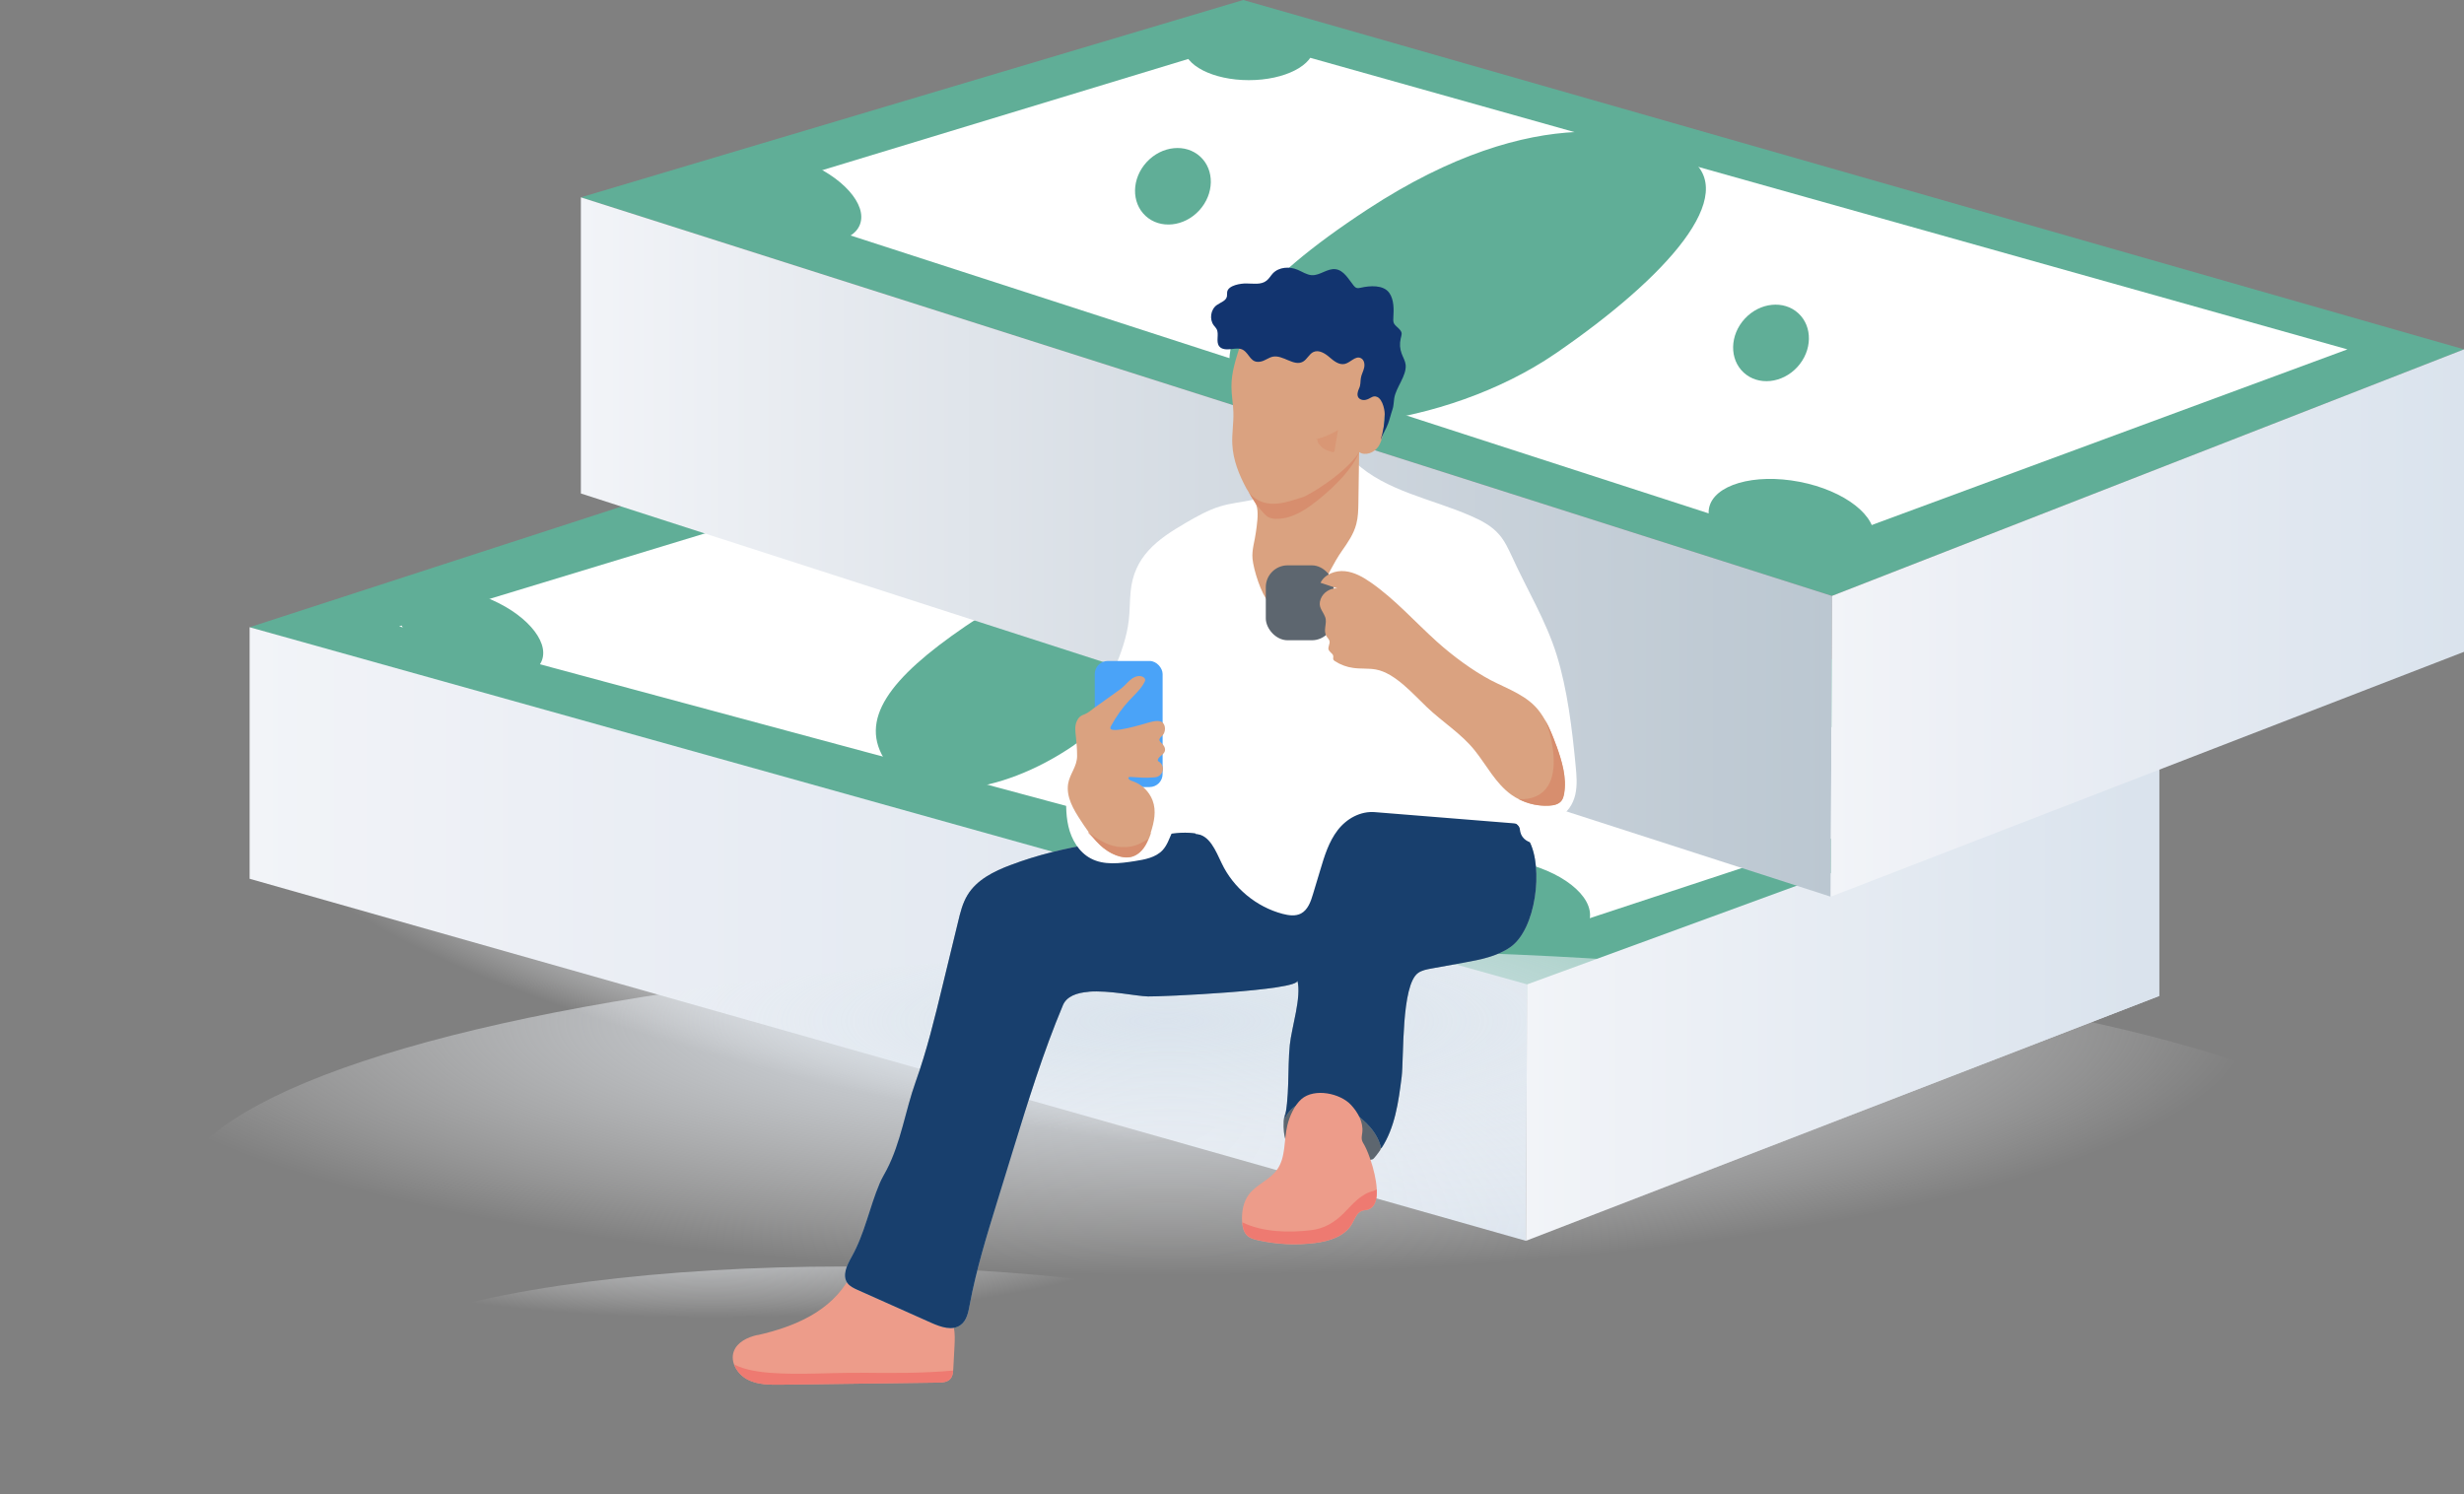 <?xml version="1.0" encoding="UTF-8"?>
<svg id="Layer_2" xmlns="http://www.w3.org/2000/svg" xmlns:xlink="http://www.w3.org/1999/xlink" viewBox="0 0 202.25 122.65">
  <rect x="0" y="0" width="202.25" height="122.65" fill="#808080" stroke="none"/>
  <defs>
    <radialGradient id="radial-gradient" cx="14416.59" cy="-1219.97" fx="14416.59" fy="-1219.97" r="86.29" gradientTransform="translate(-80.25 8318.38) rotate(-90) scale(.57 -.11)" gradientUnits="userSpaceOnUse">
      <stop offset="0" stop-color="#dae3ed"/>
      <stop offset=".13" stop-color="#dde6ee" stop-opacity=".89"/>
      <stop offset=".42" stop-color="#e8edf3" stop-opacity=".62"/>
      <stop offset=".84" stop-color="#f8f9fb" stop-opacity=".18"/>
      <stop offset="1" stop-color="#fff" stop-opacity="0"/>
    </radialGradient>
    <linearGradient id="linear-gradient" x1="13354.78" y1="76.67" x2="13459.64" y2="76.67" gradientTransform="translate(13480.13) rotate(-180) scale(1 -1)" gradientUnits="userSpaceOnUse">
      <stop offset="0" stop-color="#dae3ed"/>
      <stop offset=".78" stop-color="#eceff5"/>
      <stop offset="1" stop-color="#f2f4f8"/>
    </linearGradient>
    <radialGradient id="radial-gradient-2" cx="16531.41" cy="-4374.3" fx="16531.41" fy="-4374.3" r="189.92" gradientTransform="translate(7865.59 564.99) rotate(-180) scale(.47 -.11)" xlink:href="#radial-gradient"/>
    <radialGradient id="radial-gradient-3" cx="16611.19" cy="-4345.11" fx="16611.19" fy="-4345.11" r="86.29" gradientTransform="translate(7865.59 576.65) rotate(-180) scale(.47 -.11)" xlink:href="#radial-gradient"/>
    <linearGradient id="linear-gradient-2" x1="13302.89" y1="81.84" x2="13354.88" y2="81.84" gradientTransform="translate(13480.13) rotate(-180) scale(1 -1)" gradientUnits="userSpaceOnUse">
      <stop offset="0" stop-color="#dce3ec"/>
      <stop offset=".11" stop-color="#dee5ed" stop-opacity=".92"/>
      <stop offset=".33" stop-color="#e5eaf1" stop-opacity=".72"/>
      <stop offset=".65" stop-color="#f1f3f7" stop-opacity=".4"/>
      <stop offset="1" stop-color="#fff" stop-opacity="0"/>
    </linearGradient>
    <linearGradient id="linear-gradient-3" x1="13302.89" y1="81.84" x2="13354.88" y2="81.84" gradientTransform="translate(13480.13) rotate(-180) scale(1 -1)" gradientUnits="userSpaceOnUse">
      <stop offset=".04" stop-color="#dae3ed"/>
      <stop offset="1" stop-color="#f2f4f8"/>
    </linearGradient>
    <linearGradient id="linear-gradient-4" x1="13329.76" y1="44.9" x2="13432.45" y2="44.9" gradientTransform="translate(13480.13) rotate(-180) scale(1 -1)" gradientUnits="userSpaceOnUse">
      <stop offset="0" stop-color="#bbc7d1"/>
      <stop offset=".38" stop-color="#cdd5dd"/>
      <stop offset="1" stop-color="#f2f4f8"/>
    </linearGradient>
    <linearGradient id="linear-gradient-5" x1="13277.88" y1="51.15" x2="13329.86" y2="51.15" xlink:href="#linear-gradient"/>
  </defs>
  <g id="Layer_1-2" data-name="Layer_1">
    <ellipse cx="49.84" cy="79.3" rx="9.34" ry="51.15" transform="translate(-38.77 109.66) rotate(-76.76)" style="fill: url(#radial-gradient);"/>
    <polygon points="20.49 51.49 125.35 82.05 177.23 61.81 77.04 33.13 20.49 51.49" style="fill: #60ae97;"/>
    <polygon points="20.49 72.14 125.25 101.86 125.35 80.81 20.49 51.49 20.49 72.14" style="fill: url(#linear-gradient);"/>
    <polygon points="32.76 51.42 126.56 76.67 165.29 63.9 75.12 38.54 32.76 51.42" style="fill: #fff;"/>
    <ellipse cx="106.69" cy="98.53" rx="92.46" ry="20.55" style="fill: url(#radial-gradient-2);"/>
    <ellipse cx="69.25" cy="113.31" rx="42.01" ry="9.34" style="fill: url(#radial-gradient-3);"/>
    <polygon points="125.25 101.86 177.23 81.76 177.23 61.81 125.35 82.05 125.25 101.86" style="fill: url(#linear-gradient-2);"/>
    <polygon points="125.25 101.86 177.23 81.76 177.23 61.81 125.35 80.81 125.25 101.86" style="fill: url(#linear-gradient-3);"/>
    <path d="M112.67,95.17c.11-.03.53-.62.6-.72.07-.09.08-.22.09-.34.04-.73.06-1.5-.31-2.12-.34-.58-.97-.94-1.57-1.24-.54-.27-1.2-.27-1.68-.64-1.56-1.18-4.35-.05-4.44,1.97-.22,4.79,5.11,3.66,7.31,3.09Z" style="fill: #5d666f;"/>
    <path d="M88.15,61.18c-6.15,4.21-13.05,4.83-15.41,1.37-2.36-3.45.31-6.9,6.46-11.11s13.19-4.92,15.7-2.96c3.37,2.63-.6,8.48-6.75,12.69Z" style="fill: #60ae97;"/>
    <polygon points="47.68 16.2 150.37 48.92 202.25 28.68 102.05 0 47.68 16.2" style="fill: #60ae97;"/>
    <polygon points="60.15 16.2 148.76 44.9 192.68 28.68 102.51 3.33 60.15 16.2" style="fill: #fff;"/>
    <polygon points="47.68 40.51 150.27 73.61 150.37 48.92 47.68 16.2 47.68 40.51" style="fill: url(#linear-gradient-4);"/>
    <polygon points="150.27 73.61 202.25 53.51 202.25 28.68 150.37 48.92 150.27 73.61" style="fill: url(#linear-gradient-5);"/>
    <ellipse cx="102.51" cy="3.84" rx="5.34" ry="2.74" style="fill: #60ae97;"/>
    <ellipse cx="64.78" cy="16.2" rx="3.19" ry="6.22" transform="translate(26.42 70.86) rotate(-68.98)" style="fill: #60ae97;"/>
    <ellipse cx="38.67" cy="51.99" rx="3.19" ry="6.22" transform="translate(-23.73 69.44) rotate(-68.98)" style="fill: #60ae97;"/>
    <ellipse cx="147.03" cy="43.02" rx="3.53" ry="6.88" transform="translate(76.99 179.26) rotate(-79.1)" style="fill: #60ae97;"/>
    <ellipse cx="123.72" cy="74.16" rx="3.53" ry="6.88" transform="translate(27.51 181.63) rotate(-79.1)" style="fill: #60ae97;"/>
    <path d="M127.68,29.02c-9.13,6.25-23.01,7.57-25.87,3.4-2.86-4.17,1.2-9.18,10.45-15.24,13.84-9.06,23.08-6.45,26.33-4.24,4.36,2.97-1.78,9.82-10.91,16.08Z" style="fill: #60ae97;"/>
    <ellipse cx="145.37" cy="28.16" rx="3.31" ry="2.93" transform="translate(26.12 115.93) rotate(-47.32)" style="fill: #60ae97;"/>
    <ellipse cx="96.28" cy="15.3" rx="3.31" ry="2.93" transform="translate(19.76 75.7) rotate(-47.32)" style="fill: #60ae97;"/>
    <path d="M62.17,109.59c-.8.18-1.66.58-1.94,1.35-.32.89.31,1.89,1.15,2.32s1.83.42,2.78.41c4.28-.06,8.55-.12,12.83-.17.36,0,.77-.03,1.01-.3.21-.23.23-.56.25-.86.03-.63.06-1.25.1-1.88.05-.96.04-2.05-.67-2.69-.35-.31-.83-.46-1.28-.59-.76-.22-1.53-.45-2.3-.62-.61-.14-1.22-.03-1.8-.15-.5-.11-.7-.69-.97-1.12-.16-.26-.38-.5-.63-.68-.17-.13-.4-.23-.6-.15-.17.07-.27.24-.35.4-1.55,2.82-4.57,4.06-7.56,4.74Z" style="fill: #ed9c8a;"/>
    <path d="M70.63,112.7c-2.45-.03-4.94.18-7.38,0-.83-.06-2.1-.22-2.99-.69.19.52.62.99,1.12,1.25.84.43,1.83.42,2.78.41,4.28-.06,8.55-.12,12.83-.17.36,0,.77-.03,1.01-.3.17-.18.22-.44.24-.69-2.53.23-5.07.21-7.6.18Z" style="fill: #ee7a71;"/>
    <path d="M89.35,81.42c-.98.08-1.79.37-2.1,1.09-1.62,3.86-2.86,7.87-4.09,11.88-.44,1.42-.87,2.84-1.31,4.26-.86,2.8-1.73,5.61-2.26,8.49-.11.6-.24,1.27-.74,1.63-.67.5-1.62.17-2.39-.17-2.02-.9-4.05-1.81-6.07-2.71-.31-.14-.63-.29-.83-.56-.45-.62-.04-1.48.34-2.15,1.09-1.94,1.46-4.05,2.31-6.05.16-.38.38-.73.57-1.1,1.17-2.24,1.53-4.86,2.38-7.23.92-2.56,1.56-5.21,2.2-7.85.43-1.76.85-3.51,1.28-5.27.18-.76.37-1.54.78-2.21.76-1.25,2.17-1.95,3.54-2.46,4.35-1.65,9.03-2.14,13.66-2.62,1.82-.19,3.15.49,4.86,1.02s3.59.98,5.42,1.26c1.21-2.5-.13-5.47.1-8.23.12-1.37.62-2.68,1.13-3.95.49-1.22,1.05-2.5,2.12-3.28,1.24-.9,2.88-.94,4.41-.93.37,0,.74,0,1.09.1.54.15.99.5,1.41.87,2.25,1.98,3.94,4.59,4.83,7.45.33,1.07.56,2.2,1.13,3.17.67,1.15,1.77,2,2.4,3.17,1.17,2.19.57,7.25-1.56,8.72-1.1.76-2.46,1.02-3.78,1.26-.9.16-1.81.33-2.71.49-.37.07-.76.14-1.07.36-1.4,1-1.16,6.96-1.35,8.53-.26,2.05-.54,4.17-1.68,5.89-.27-1.29-1.28-2.3-2.38-3.02-.93-.6-2-1.07-3.1-1.01s-2.22.76-2.51,1.83c.5-1.92.29-4.32.49-6.31.15-1.46.98-3.94.62-5.29.22.83-11.35,1.34-12.26,1.31-1.03-.03-3.18-.52-4.85-.39Z" style="fill: #a3b2b9;"/>
    <path d="M89.35,81.42c-.98.08-1.79.37-2.1,1.09-1.62,3.86-2.86,7.87-4.09,11.88-.44,1.42-.87,2.84-1.31,4.26-.86,2.8-1.73,5.61-2.26,8.49-.11.6-.24,1.27-.74,1.63-.67.5-1.62.17-2.39-.17-2.02-.9-4.05-1.81-6.07-2.71-.31-.14-.63-.29-.83-.56-.45-.62-.04-1.48.34-2.15,1.09-1.94,1.46-4.05,2.31-6.05.16-.38.38-.73.57-1.1,1.17-2.24,1.53-4.86,2.38-7.23.92-2.56,1.56-5.21,2.2-7.85.43-1.76.85-3.51,1.28-5.27.18-.76.37-1.54.78-2.21.76-1.25,2.17-1.95,3.54-2.46,4.35-1.65,9.03-2.14,13.66-2.62,1.82-.19,3.15.49,4.86,1.02s3.59.98,5.42,1.26c1.21-2.5-.13-5.47.1-8.23.12-1.37.62-2.68,1.13-3.95.49-1.22,1.05-2.5,2.12-3.28,1.24-.9,2.88-.94,4.41-.93.37,0,.74,0,1.09.1.54.15.99.5,1.41.87,2.25,1.98,3.94,4.59,4.83,7.45.33,1.07.56,2.2,1.13,3.17.67,1.15,1.77,2,2.4,3.17,1.17,2.19.57,7.25-1.56,8.72-1.1.76-2.46,1.02-3.78,1.26-.9.16-1.81.33-2.71.49-.37.07-.76.14-1.07.36-1.4,1-1.16,6.96-1.35,8.53-.26,2.05-.54,4.17-1.68,5.89-.27-1.29-1.28-2.3-2.38-3.02-.93-.6-2-1.07-3.1-1.01s-2.22.76-2.51,1.83c.5-1.92.29-4.32.49-6.31.15-1.46.98-3.94.62-5.29.22.83-11.35,1.34-12.26,1.31-1.03-.03-3.18-.52-4.85-.39Z" style="fill: #183f6d;"/>
    <path d="M113,98.14c-.05.56-.24,1-.67,1.15-.16.06-.34.05-.5.1-.47.14-.63.7-.88,1.12-.59,1-1.84,1.38-2.99,1.53-1.58.2-3.19.12-4.73-.23-.29-.07-.59-.15-.82-.34-.35-.3-.44-.8-.46-1.26-.03-.75.1-1.53.55-2.14.61-.83,1.7-1.19,2.31-2.03.75-1.02.56-2.43.86-3.66.17-.72.58-1.65,1.15-2.15,1.06-.93,3.2-.49,4.09.49.55.6,1.01,1.41.91,2.25-.02.19-.07.38-.04.57.03.17.12.31.21.46.35.6,1.13,2.76,1.01,4.15Z" style="fill: #ed9c8a;"/>
    <path d="M112.79,97.75c-1.09.25-1.72,1.06-2.47,1.82-.77.78-1.62,1.29-2.72,1.42-1.78.21-3.94.18-5.63-.65.03.42.13.85.44,1.12.23.19.52.28.82.34,1.55.35,3.16.43,4.73.23,1.15-.15,2.4-.53,2.99-1.53.25-.42.41-.98.88-1.12.16-.05.34-.04.5-.1.43-.16.62-.59.67-1.15.01-.15.01-.32,0-.49-.06.05-.13.08-.22.1Z" style="fill: #ee7a71;"/>
    <path d="M111.19,37.91c2.58,2.43,6.33,3.03,9.58,4.46.85.37,1.69.82,2.29,1.52.46.53.76,1.19,1.06,1.83,1.22,2.68,2.79,5.25,3.66,8.06s1.26,6.02,1.55,9.07c.08.8.15,1.61-.03,2.39-.18.78-.66,1.54-1.4,1.84-.64.26-1.56.3-1.71.98-.09.4,0,.77-.14,1.16-.55,0-1.13-.33-1.26-.93-.04-.2-.04-.44-.2-.58-.11-.1-.28-.12-.43-.13-3.77-.3-7.53-.61-11.3-.91-1.19-.1-2.33.53-3.06,1.48s-1.09,2.12-1.43,3.27c-.2.66-.4,1.33-.6,1.99-.18.61-.42,1.28-.98,1.58-.46.24-1.01.16-1.51.03-2.16-.57-4.04-2.13-5-4.15-.49-1.02-1-2.36-2.14-2.41.1-.94.08-1.89-.07-2.82-.79.78-1.44,1.71-1.88,2.73-.22.49-.39,1.02-.76,1.42-.57.61-1.46.77-2.29.9-1.21.19-2.53.36-3.61-.22-.97-.51-1.58-1.55-1.83-2.62-.25-1.07-.2-2.18-.14-3.28-.09-.11-.04.17.1.14.55-.1.9-.67.99-1.22s0-1.12.06-1.67c.12-1.26.91-2.32,1.49-3.44.59-1.13.82-2.36,1.3-3.52.52-1.26.99-2.56,1.15-3.92.09-.77.08-1.55.15-2.33.26-2.91,2.15-4.31,4.55-5.7.9-.52,1.81-1.04,2.8-1.34.88-.27,1.8-.35,2.7-.54,1.38-.3,2.7-.84,4.01-1.39,1.41-.59,2.91-1.13,4.32-1.72Z" style="fill: #fff;"/>
    <path d="M113.23,31.86c.5-2.51-.84-5.19-2.99-6.57-.47-.3-.99-.56-1.54-.68-.77-.17-1.58-.08-2.36.04-1.13.17-2.31.42-3.18,1.16-.79.68-1.05,1.55-1.35,2.5-.35,1.12-.74,2.24-.73,3.43,0,.7.14,1.39.16,2.09.03.87-.13,1.75-.09,2.62.06,1.3.55,2.53,1.17,3.67.26.48.75,1.02.86,1.55.12.58-.01,1.42-.09,2-.09.74-.35,1.45-.28,2.2.09.92.7,2.87,1.32,3.56.71.81,1.46,1.91,2.32,2.56,1.22-1.74,2.46-5,3.68-6.74.49-.7.99-1.41,1.2-2.24.15-.56.16-1.14.17-1.72.02-1.39.04-2.79.06-4.18.5.34,1.23.06,1.57-.44s.41-1.13.46-1.73c.03-.4.07-.81.1-1.21.02-.27.04-.56-.07-.81s-.42-.44-.67-.33c.16-.47.18-.26.28-.75Z" style="fill: #daa280;"/>
    <path d="M106.91,40.82c-1.01.28-3.04,1.24-4.41-.4.66,1.2,1.32,1.8,1.43,1.91.2.19.49.25.77.26,1.47.04,2.77-.93,3.89-1.88,1.07-.91,2.44-2.25,2.97-3.59-1.08,1.72-4.17,3.57-4.65,3.7Z" style="fill: #d78e6e;"/>
    <path d="M113.34,36.04c.21-.66.32-1.36.32-2.05,0-.42-.24-1.5-.86-1.45-.12.01-.23.08-.33.13-.15.09-.32.16-.49.17s-.36-.05-.47-.19c-.15-.21-.07-.51.04-.75.15-.32.1-.53.15-.85.04-.3.21-.57.27-.86.07-.3,0-.68-.29-.8-.43-.19-.82.36-1.28.48-.47.12-.91-.23-1.28-.55s-.86-.62-1.3-.43c-.36.16-.52.6-.87.8-.75.42-1.63-.58-2.48-.41-.33.07-.61.31-.94.39-.87.21-.93-.58-1.47-.93-.29-.19-.68-.12-1.02-.08s-.76.04-.97-.24c-.29-.39.02-.99-.21-1.41-.06-.11-.15-.2-.23-.3-.38-.5-.26-1.31.25-1.67.31-.22.76-.34.83-.71.02-.12,0-.25.02-.37.09-.55,1.14-.7,1.57-.69.57,0,1.21.13,1.66-.23.21-.16.34-.41.52-.6.51-.53,1.37-.58,2.04-.29.38.16.74.41,1.15.44.68.04,1.28-.58,1.96-.49.68.09,1.05.81,1.48,1.34.07.09.15.17.26.2.1.03.21,0,.32-.02.74-.17,1.87-.26,2.35.43.39.56.37,1.35.33,2-.01.15-.02.31.03.45.09.23.32.35.48.54.27.3.16.43.09.77-.09.4-.07.82.08,1.21.11.31.29.59.33.92.09.92-.8,1.85-.94,2.77-.05.31-.04.64-.15.93-.13.37-.21.76-.35,1.13-.15.43-.44.83-.57,1.26Z" style="fill: #12346f;"/>
    <rect x="103.9" y="46.41" width="5.57" height="6.15" rx="1.79" ry="1.79" style="fill: #5d666f;"/>
    <rect x="89.86" y="54.26" width="5.57" height="10.35" rx="1.07" ry="1.07" style="fill: #4aa3f8;"/>
    <path d="M109.21,53.54c-.06-.06-.12-.12-.15-.19-.09-.23.12-.48.07-.72-.03-.14-.15-.25-.23-.37-.34-.51.07-1.11-.13-1.61-.21-.55-.62-.82-.36-1.49.21-.54.79-.9,1.36-.86-.46-.15-.92-.3-1.38-.46.35-.71,1.23-1.03,2.01-.95s1.5.49,2.14.94c1.99,1.39,3.61,3.23,5.41,4.85,1.28,1.15,2.92,2.37,4.42,3.16,1.44.75,3.05,1.26,4.04,2.63.6.82.98,1.78,1.33,2.74.46,1.27.87,2.62.63,3.95-.03.2-.09.4-.21.56-.22.3-.63.39-1,.41-1.1.07-2.23-.26-3.12-.9-1.28-.93-2-2.38-2.97-3.6-1.1-1.39-2.66-2.35-3.94-3.57-1.1-1.04-2.62-2.82-4.2-3.1-.61-.11-1.24-.04-1.86-.13-.53-.07-1.04-.26-1.49-.55-.06-.04-.11-.08-.14-.14-.03-.09.01-.18,0-.27-.01-.15-.15-.24-.26-.35Z" style="fill: #daa280;"/>
    <path d="M127.75,61.22c-.26-.73-.55-1.46-.93-2.13.24.56.41,1.15.53,1.73.3,1.5.43,3.78-1.25,4.54-.46.21-.95.27-1.44.24.77.4,1.65.59,2.52.54.37-.02.78-.11,1-.41.12-.16.17-.36.21-.56.23-1.33-.18-2.68-.63-3.95Z" style="fill: #d78e6e;"/>
    <path d="M94.45,68.37c.28-.87.49-1.8.15-2.68-.28-.71-.86-1.29-1.58-1.54-.14-.05-.3-.09-.38-.22-.01-.02-.03-.05-.02-.07,0-.07.1-.08.16-.08.64.04,1.26.1,1.9.04.09,0,.19-.02.28-.04.25-.08.45-.31.49-.57s-.09-.54-.32-.68c-.03-.02-.07-.04-.09-.08-.01-.03,0-.06,0-.09.09-.29.48-.4.57-.69.08-.25-.09-.51-.28-.68-.07-.06-.14-.13-.16-.22-.03-.17.15-.29.27-.42.23-.25.26-.77,0-1.02-.27-.27-.89-.09-1.21,0-.32.09-3.09.95-3.09.43,0-.07.03-.13.07-.19.41-.75.91-1.46,1.49-2.08.44-.47.94-.91,1.24-1.49.03-.06.06-.12.06-.18,0-.12-.1-.21-.2-.26-.27-.13-.61-.04-.86.13s-.45.41-.67.62c-.21.2-.45.37-.69.54-.59.42-1.17.84-1.76,1.26-.25.18-.5.41-.78.52-.23.09-.41.16-.55.38-.17.26-.22.51-.23.77,0,.22.02.44.05.69.06.52.1,1.06.1,1.59,0,.88-.61,1.47-.74,2.3-.16,1.08.45,2.1,1.02,2.97.77,1.18,1.63,2.41,2.95,2.9.4.15.85.22,1.26.11.84-.23,1.3-1.12,1.57-1.94Z" style="fill: #daa280;"/>
    <path d="M91.63,69.48c-.75-.08-1.77-.71-2.33-1.2.02.13.33.36.42.47.18.21.36.41.56.6.39.37.84.67,1.35.86.4.15.85.22,1.26.11.66-.18,1.16-.81,1.34-1.44-.93.59-1.42.69-2.28.65-.11,0-.21-.01-.32-.02Z" style="fill: #d78e6e;"/>
    <path d="M108.03,36.06c.63-.16,1.24-.42,1.8-.76-.09.55-.19,1.1-.28,1.65,0,.06-.02.12-.07.15-.04.03-.1.02-.16,0-.59-.13-1.21-.54-1.21-1.14" style="fill: #d78e6e; opacity: .57;"/>
  </g>
</svg>